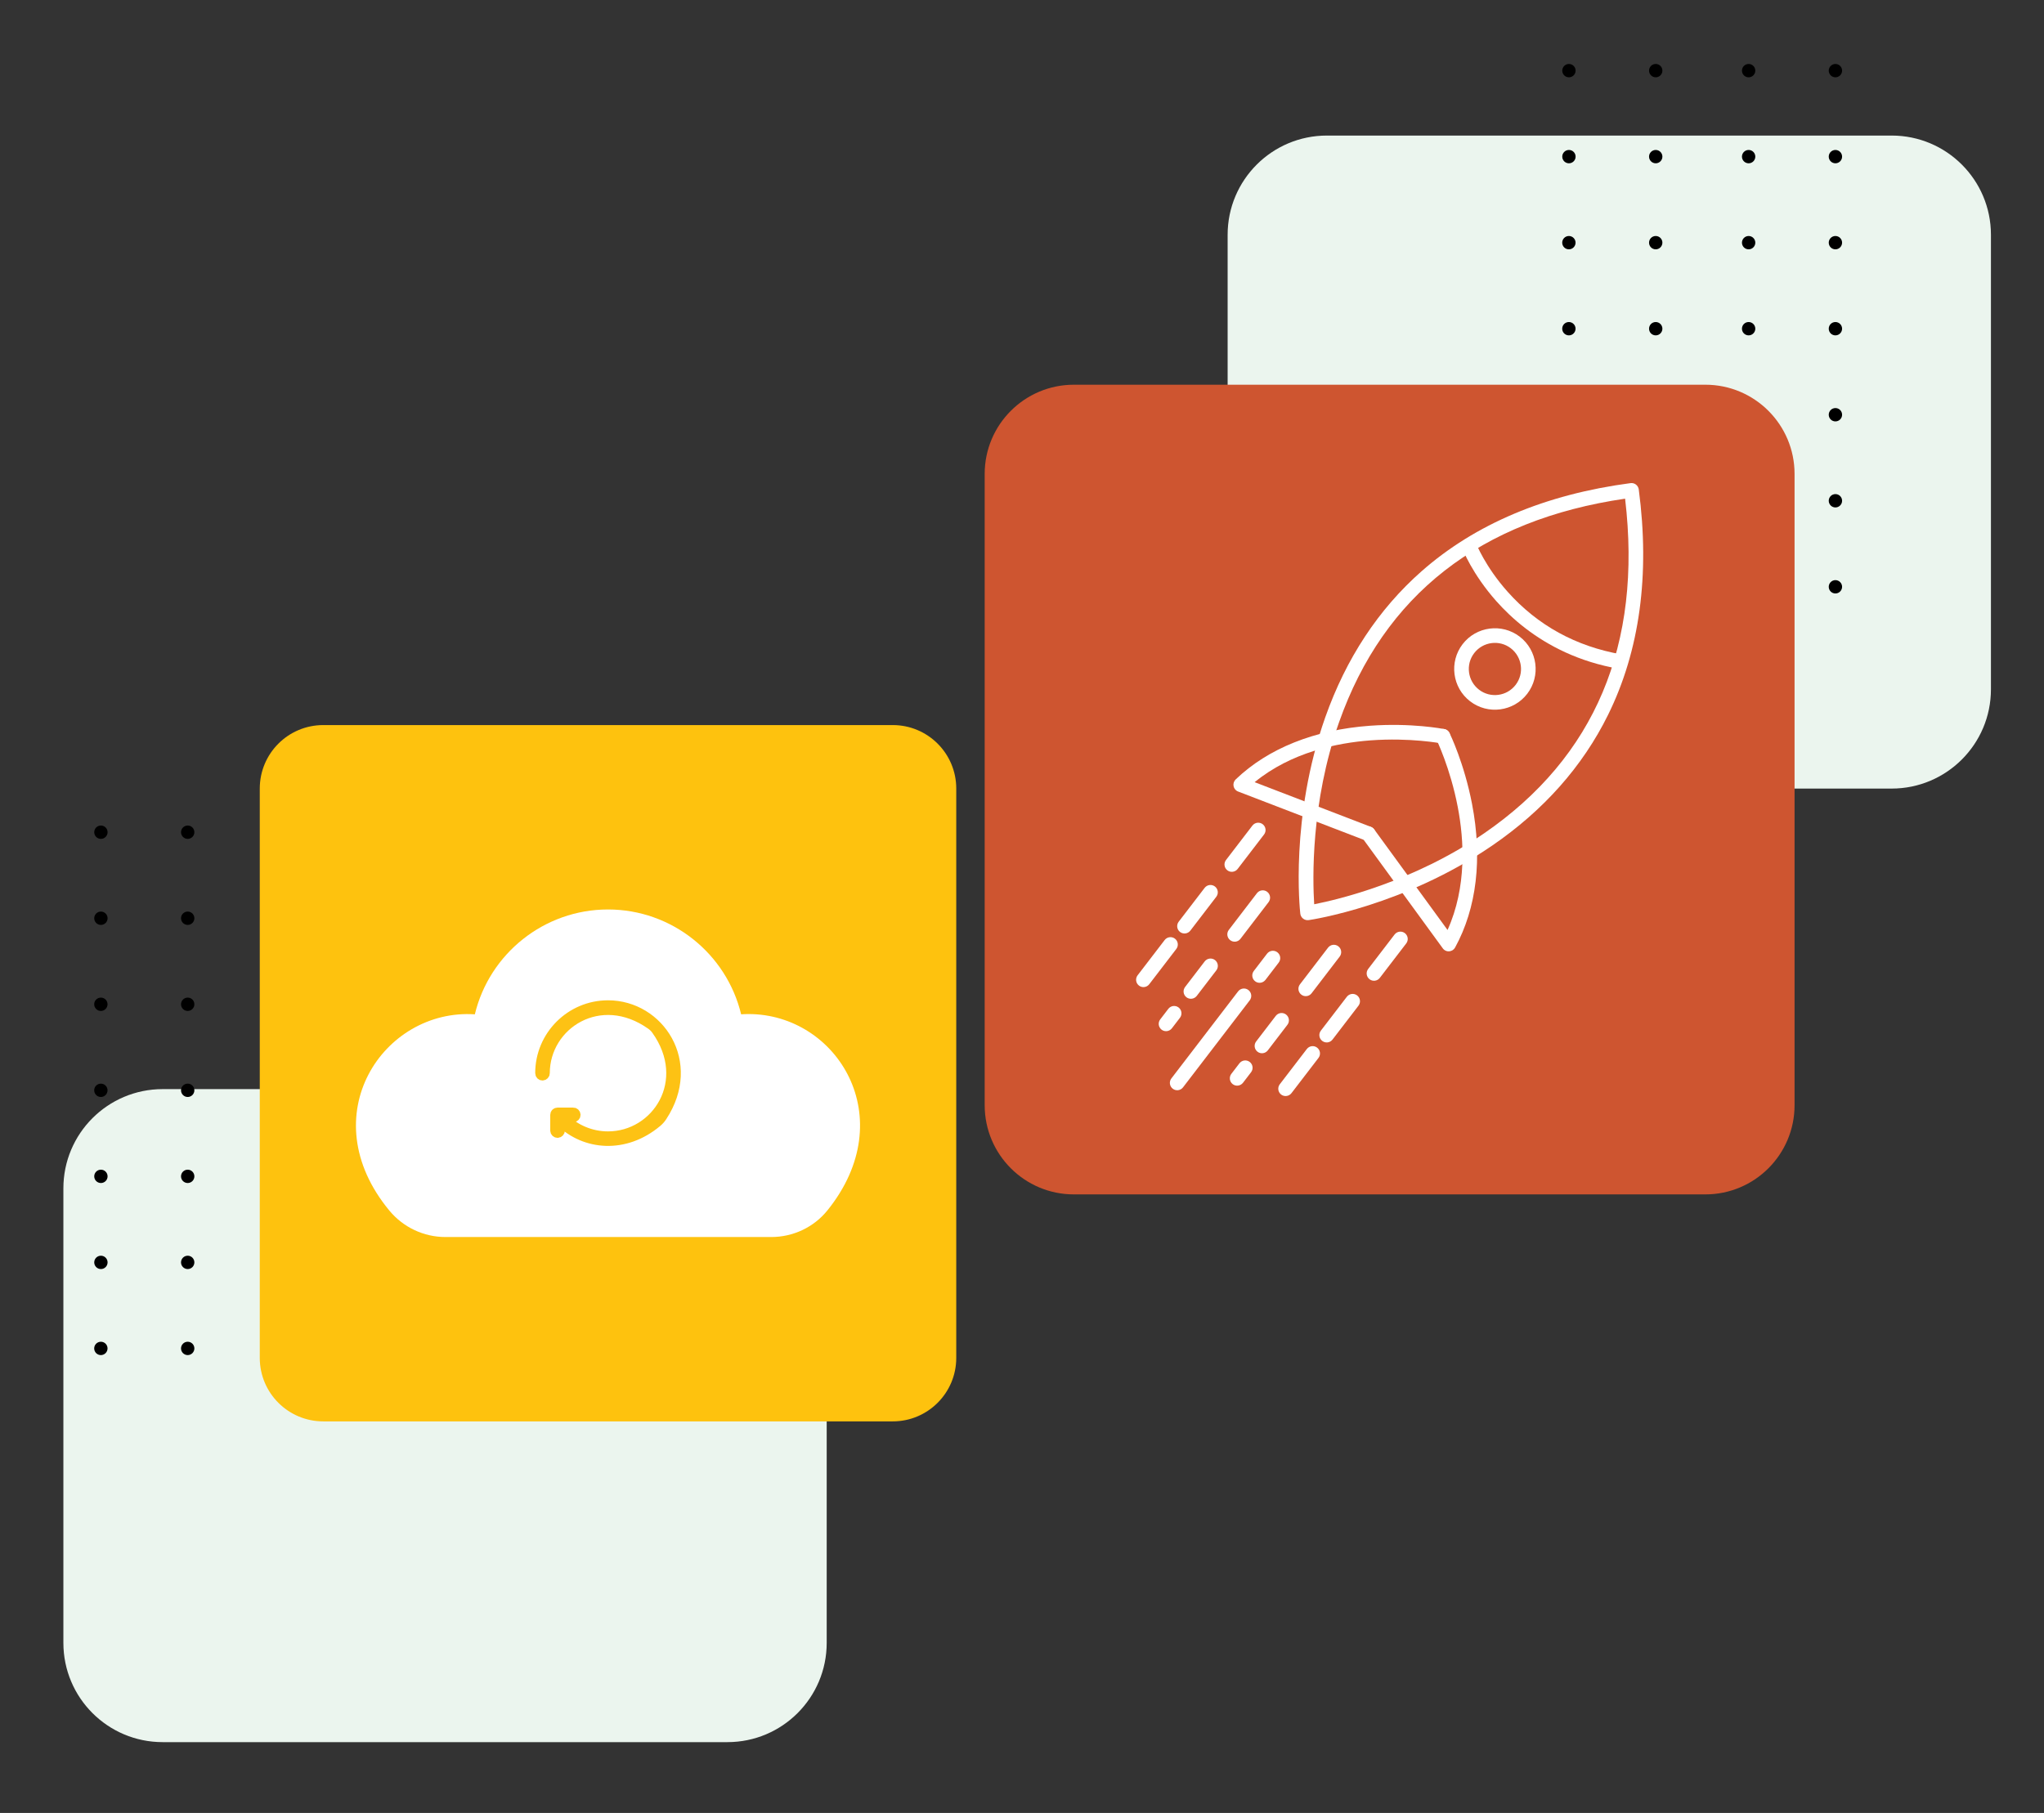 <?xml version="1.0" encoding="UTF-8"?><!--Generator: Adobe Illustrator 26.2.1, SVG Export Plug-In . SVG Version: 6.00 Build 0)--><svg xmlns="http://www.w3.org/2000/svg" xmlns:xlink="http://www.w3.org/1999/xlink" version="1.1" id="Layer_1" x="0px" y="0px" viewBox="0 0 447.25 396.79" style="enable-background:new 0 0 447.25 396.79" xml:space="preserve"><rect x="0" y="0" width="447.25" height="396.79" fill="#333333" stroke="none"/><style type="text/css">.st0{fill:#EBF5EE;}
	.st1{fill:#FFFFFF;}
	.st2{fill:#224344;}
	.st3{fill:#E6F3EA;}
	.st4{fill:#A1D1B5;}
	.st5{fill:#2A3745;}
	.st6{fill:#FEC20E;}
	.st7{fill:#CE5530;}
	.st8{fill:#4B9DD6;}
	.st9{fill:#D39EA8;}
	.st10{fill:#FFFFFF;stroke:#224344;stroke-width:9;stroke-miterlimit:10;}
	.st11{fill:#F6C13F;stroke:#224344;stroke-width:5;stroke-miterlimit:10;}
	.st12{fill:#FDC214;stroke:#FDC214;stroke-width:2;stroke-miterlimit:10;}
	.st13{fill:#FFFFFF;stroke:#224344;stroke-width:5;stroke-miterlimit:10;}
	.st14{fill:none;stroke:#224344;stroke-width:5;stroke-miterlimit:10;}
	.st15{fill:#ED6B52;}
	.st16{fill:#FFFFFF;stroke:#FFFFFF;stroke-width:3;stroke-miterlimit:10;}
	.st17{fill:#010101;}
	.st18{fill:#FFFFFF;stroke:#FFFFFF;stroke-width:2;stroke-miterlimit:10;}
	.st19{fill:#FFFFFF;stroke:#224344;stroke-width:3.5;stroke-miterlimit:10;}
	.st20{fill:none;stroke:#224344;stroke-width:3.5;stroke-miterlimit:10;}
	.st21{fill:#010101;stroke:#FDC214;stroke-width:0.25;stroke-miterlimit:10;}</style><g><g><path class="st0" d="M159.17,381.29H35.59c-12,0-21.72-9.72-21.72-21.72v-99.48c0-12,9.72-21.72,21.72-21.72h123.58    c12,0,21.72,9.72,21.72,21.72v99.48C180.89,371.56,171.17,381.29,159.17,381.29z"/><path class="st0" d="M413.92,172.59H290.34c-12,0-21.72-9.72-21.72-21.72V51.39c0-12,9.72-21.72,21.72-21.72h123.58    c12,0,21.72,9.72,21.72,21.72v99.48C435.64,162.86,425.91,172.59,413.92,172.59z"/><g><g><circle cx="22.08" cy="182.14" r="1.46"/><circle cx="41.07" cy="182.14" r="1.46"/><circle cx="22.08" cy="200.97" r="1.46"/><circle cx="41.07" cy="200.97" r="1.46"/><path d="M23.53,219.8c0,0.8-0.65,1.46-1.46,1.46c-0.8,0-1.46-0.65-1.46-1.46c0-0.8,0.65-1.46,1.46-1.46      C22.88,218.34,23.53,218.99,23.53,219.8z"/><path d="M42.53,219.8c0,0.8-0.65,1.46-1.46,1.46c-0.8,0-1.46-0.65-1.46-1.46c0-0.8,0.65-1.46,1.46-1.46      C41.88,218.34,42.53,218.99,42.53,219.8z"/><path d="M23.53,238.63c0,0.8-0.65,1.46-1.46,1.46c-0.8,0-1.46-0.65-1.46-1.46s0.65-1.46,1.46-1.46      C22.88,237.17,23.53,237.82,23.53,238.63z"/><path d="M42.53,238.63c0,0.8-0.65,1.46-1.46,1.46c-0.8,0-1.46-0.65-1.46-1.46s0.65-1.46,1.46-1.46      C41.88,237.17,42.53,237.82,42.53,238.63z"/><circle cx="22.08" cy="257.46" r="1.46"/><circle cx="41.07" cy="257.46" r="1.46"/><circle cx="22.08" cy="276.29" r="1.46"/><circle cx="41.07" cy="276.29" r="1.46"/><path d="M23.53,295.12c0,0.8-0.65,1.46-1.46,1.46c-0.8,0-1.46-0.65-1.46-1.46c0-0.8,0.65-1.46,1.46-1.46      C22.88,293.66,23.53,294.31,23.53,295.12z"/><path d="M42.53,295.12c0,0.8-0.65,1.46-1.46,1.46c-0.8,0-1.46-0.65-1.46-1.46c0-0.8,0.65-1.46,1.46-1.46      C41.88,293.66,42.53,294.31,42.53,295.12z"/></g><g><circle cx="61.4" cy="182.14" r="1.46"/><circle cx="80.4" cy="182.14" r="1.46"/><circle cx="61.4" cy="200.97" r="1.46"/><circle cx="80.4" cy="200.97" r="1.46"/><path d="M62.86,219.8c0,0.8-0.65,1.46-1.46,1.46c-0.8,0-1.46-0.65-1.46-1.46c0-0.8,0.65-1.46,1.46-1.46      C62.21,218.34,62.86,218.99,62.86,219.8z"/><path d="M81.85,219.8c0,0.8-0.65,1.46-1.46,1.46c-0.8,0-1.46-0.65-1.46-1.46c0-0.8,0.65-1.46,1.46-1.46      C81.2,218.34,81.85,218.99,81.85,219.8z"/><path d="M62.86,238.63c0,0.8-0.65,1.46-1.46,1.46c-0.8,0-1.46-0.65-1.46-1.46s0.65-1.46,1.46-1.46      C62.21,237.17,62.86,237.82,62.86,238.63z"/><path d="M81.85,238.63c0,0.8-0.65,1.46-1.46,1.46c-0.8,0-1.46-0.65-1.46-1.46s0.65-1.46,1.46-1.46      C81.2,237.17,81.85,237.82,81.85,238.63z"/><circle cx="61.4" cy="257.46" r="1.46"/><circle cx="80.4" cy="257.46" r="1.46"/><circle cx="61.4" cy="276.29" r="1.46"/><circle cx="80.4" cy="276.29" r="1.46"/><path d="M62.86,295.12c0,0.8-0.65,1.46-1.46,1.46c-0.8,0-1.46-0.65-1.46-1.46c0-0.8,0.65-1.46,1.46-1.46      C62.21,293.66,62.86,294.31,62.86,295.12z"/><path d="M81.85,295.12c0,0.8-0.65,1.46-1.46,1.46c-0.8,0-1.46-0.65-1.46-1.46c0-0.8,0.65-1.46,1.46-1.46      C81.2,293.66,81.85,294.31,81.85,295.12z"/></g></g><g><g><circle cx="343.3" cy="15.46" r="1.46"/><circle cx="362.29" cy="15.46" r="1.46"/><circle cx="343.3" cy="34.28" r="1.46"/><circle cx="362.29" cy="34.28" r="1.46"/><path d="M344.75,53.11c0,0.8-0.65,1.46-1.46,1.46s-1.46-0.65-1.46-1.46c0-0.8,0.65-1.46,1.46-1.46S344.75,52.31,344.75,53.11z"/><path d="M363.75,53.11c0,0.8-0.65,1.46-1.46,1.46s-1.46-0.65-1.46-1.46c0-0.8,0.65-1.46,1.46-1.46S363.75,52.31,363.75,53.11z"/><path d="M344.75,71.94c0,0.8-0.65,1.46-1.46,1.46s-1.46-0.65-1.46-1.46s0.65-1.46,1.46-1.46S344.75,71.14,344.75,71.94z"/><path d="M363.75,71.94c0,0.8-0.65,1.46-1.46,1.46s-1.46-0.65-1.46-1.46s0.65-1.46,1.46-1.46S363.75,71.14,363.75,71.94z"/><circle cx="343.3" cy="90.77" r="1.46"/><circle cx="362.29" cy="90.77" r="1.46"/><circle cx="343.3" cy="109.6" r="1.46"/><circle cx="362.29" cy="109.6" r="1.46"/><path d="M344.75,128.43c0,0.8-0.65,1.46-1.46,1.46s-1.46-0.65-1.46-1.46c0-0.8,0.65-1.46,1.46-1.46S344.75,127.63,344.75,128.43      z"/><path d="M363.75,128.43c0,0.8-0.65,1.46-1.46,1.46s-1.46-0.65-1.46-1.46c0-0.8,0.65-1.46,1.46-1.46S363.75,127.63,363.75,128.43      z"/></g><g><circle cx="382.62" cy="15.46" r="1.46"/><circle cx="401.61" cy="15.46" r="1.46"/><circle cx="382.62" cy="34.28" r="1.46"/><circle cx="401.61" cy="34.28" r="1.46"/><path d="M384.08,53.11c0,0.8-0.65,1.46-1.46,1.46s-1.46-0.65-1.46-1.46c0-0.8,0.65-1.46,1.46-1.46S384.08,52.31,384.08,53.11z"/><path d="M403.07,53.11c0,0.8-0.65,1.46-1.46,1.46s-1.46-0.65-1.46-1.46c0-0.8,0.65-1.46,1.46-1.46S403.07,52.31,403.07,53.11z"/><path d="M384.08,71.94c0,0.8-0.65,1.46-1.46,1.46s-1.46-0.65-1.46-1.46s0.65-1.46,1.46-1.46S384.08,71.14,384.08,71.94z"/><path d="M403.07,71.94c0,0.8-0.65,1.46-1.46,1.46s-1.46-0.65-1.46-1.46s0.65-1.46,1.46-1.46S403.07,71.14,403.07,71.94z"/><circle cx="382.62" cy="90.77" r="1.46"/><circle cx="401.61" cy="90.77" r="1.46"/><circle cx="382.62" cy="109.6" r="1.46"/><circle cx="401.61" cy="109.6" r="1.46"/><path d="M384.08,128.43c0,0.8-0.65,1.46-1.46,1.46s-1.46-0.65-1.46-1.46c0-0.8,0.65-1.46,1.46-1.46S384.08,127.63,384.08,128.43      z"/><path d="M403.07,128.43c0,0.8-0.65,1.46-1.46,1.46s-1.46-0.65-1.46-1.46c0-0.8,0.65-1.46,1.46-1.46S403.07,127.63,403.07,128.43      z"/></g></g></g><g><g><g><path class="st6" d="M195.34,311.09H70.74c-7.68,0-13.9-6.22-13.9-13.9v-124.6c0-7.68,6.22-13.9,13.9-13.9h124.6      c7.68,0,13.9,6.22,13.9,13.9v124.6C209.24,304.86,203.02,311.09,195.34,311.09z"/></g><g><path class="st1" d="M163.79,221.94c-0.54,0-1.08,0.02-1.62,0.06c-3.2-13.29-15.17-22.95-29.13-22.95s-25.94,9.65-29.14,22.95      c-19.97-1.33-35.9,22.19-18.68,42.98c3.02,3.64,7.51,5.76,12.25,5.76l71.29,0c4.76,0,9.29-2.12,12.28-5.82      C197.37,244.69,183.19,221.94,163.79,221.94z M178.56,255.99c-0.15,0.23-0.32,0.45-0.48,0.68L178.56,255.99z"/><path class="st12" d="M118.7,235.48c0.33,0,0.6-0.27,0.6-0.6c0-10.59,12.03-18.41,23.14-10.53c0.43,0.31,0.82,0.69,1.13,1.13      c7.89,11.11,0.06,23.14-10.53,23.14c-3.66,0-7.12-1.45-9.69-4.01h2.08c0.33,0,0.6-0.27,0.6-0.6s-0.27-0.6-0.6-0.6H122      c-0.04,0-0.07,0.01-0.1,0.02c-0.03,0.01-0.07,0.01-0.1,0.02c-0.04,0.02-0.08,0.04-0.12,0.06c-0.02,0.01-0.05,0.02-0.07,0.04      c-0.01,0.01-0.01,0.01-0.02,0.02c-0.03,0.02-0.05,0.05-0.07,0.08c-0.03,0.04-0.06,0.07-0.07,0.11      c-0.01,0.02-0.01,0.04-0.02,0.06c-0.02,0.06-0.03,0.11-0.03,0.17c0,0,0,0.01,0,0.01v3.43c0,0.33,0.27,0.6,0.6,0.6      c0.33,0,0.6-0.27,0.6-0.6v-1.9c5.33,5.23,14.14,6.09,21.24,0.12c0.43-0.36,0.81-0.79,1.11-1.26      c7.78-11.87-0.62-24.46-11.91-24.46c-8.23,0-14.93,6.7-14.93,14.93C118.11,235.21,118.37,235.48,118.7,235.48L118.7,235.48z"/></g></g><g><path class="st7" d="M373.15,261.41H234.98c-10.78,0-19.52-8.74-19.52-19.52V103.72c0-10.78,8.74-19.52,19.52-19.52h138.17     c10.78,0,19.52,8.74,19.52,19.52v138.17C392.67,252.67,383.93,261.41,373.15,261.41z"/><g id="XMLID_00000058580314260350081670000016918795344262392979_"><path id="XMLID_00000080184272050294307770000012571573539510862255_" class="st1" d="M285.14,201.06      C285.14,201.06,285.13,201.06,285.14,201.06c-0.35-0.27-0.57-0.66-0.62-1.09c-0.1-0.85-2.27-21.08,5.46-42.97      c4.56-12.91,11.65-23.66,21.06-31.96c11.75-10.35,27.13-16.84,45.74-19.3c0.88-0.12,1.68,0.5,1.8,1.38      c2.47,18.7,0.21,35.3-6.73,49.36c-5.56,11.26-14.1,20.89-25.39,28.62c-19.14,13.1-39.26,16.16-40.1,16.28      C285.91,201.44,285.48,201.32,285.14,201.06z M355.59,109.14c-31.7,4.63-52.76,21.09-62.59,48.93      c-6.23,17.63-5.78,34.53-5.44,39.84c5.23-1.03,21.75-4.93,37.16-15.51C349,165.72,359.38,141.08,355.59,109.14z"/><g id="XMLID_00000040535143517025438540000009713293209032961424_"><path id="XMLID_00000157308494240338812000000012895108425762679716_" class="st1" d="M316.02,207.89       c-0.12-0.09-0.23-0.2-0.32-0.33l-17.6-24.15c-0.52-0.71-0.36-1.72,0.35-2.24c0.71-0.52,1.72-0.36,2.24,0.35l16.05,22.02       c4.25-9.44,3.62-19.7,2.24-26.89c-1.63-8.54-4.65-14.74-4.68-14.81c-0.39-0.79-0.06-1.75,0.73-2.14       c0.79-0.39,1.75-0.06,2.14,0.73c0.13,0.26,3.21,6.59,4.93,15.53c2.3,11.93,1.02,22.79-3.71,31.42       c-0.26,0.48-0.75,0.79-1.3,0.83C316.7,208.24,316.32,208.12,316.02,207.89z"/></g><g id="XMLID_00000034773811775507434540000002454987092642583225_"><path id="XMLID_00000109004926439699460690000010041305540385160329_" class="st1" d="M270.52,173.02       c-0.3-0.23-0.52-0.57-0.6-0.96c-0.11-0.54,0.07-1.09,0.46-1.47c7.11-6.81,17.27-10.87,29.38-11.75       c9.08-0.66,15.99,0.67,16.28,0.73c0.87,0.17,1.43,1.01,1.26,1.88c-0.17,0.87-1.01,1.43-1.88,1.26       c-0.07-0.01-6.84-1.31-15.51-0.67c-7.3,0.54-17.37,2.59-25.38,9.15l25.43,9.78c0.83,0.32,1.24,1.24,0.92,2.07       c-0.32,0.83-1.24,1.24-2.07,0.92l-27.89-10.72C270.78,173.19,270.64,173.11,270.52,173.02z"/></g><g id="XMLID_00000098195652243798375570000013087494740038590615_"><path id="XMLID_00000035489738338064174280000008812369805484485039_" class="st1" d="M274.64,214.77       c-0.7-0.54-0.84-1.54-0.3-2.25l2.91-3.8c0.54-0.7,1.54-0.84,2.25-0.3c0.7,0.54,0.84,1.54,0.3,2.25l-2.91,3.8       C276.34,215.17,275.34,215.31,274.64,214.77z"/><path id="XMLID_00000120540147346848726150000012162521270967627182_" class="st1" d="M256.61,238.28       c-0.7-0.54-0.84-1.54-0.3-2.25l14.6-19.05c0.54-0.7,1.54-0.84,2.25-0.3c0.7,0.54,0.84,1.54,0.3,2.25l-14.6,19.05       C258.32,238.69,257.31,238.82,256.61,238.28z"/><path id="XMLID_00000141454352047182739540000008483097972964279944_" class="st1" d="M284.74,217.69       c-0.7-0.54-0.84-1.54-0.3-2.25l6.15-8.03c0.54-0.7,1.54-0.84,2.25-0.3c0.7,0.54,0.84,1.54,0.3,2.25l-6.15,8.03       C286.45,218.1,285.44,218.23,284.74,217.69z"/><path id="XMLID_00000119824590997137700150000013705100220054916753_" class="st1" d="M275.16,230.19       c-0.7-0.54-0.84-1.54-0.3-2.25l4.29-5.6c0.54-0.7,1.54-0.84,2.25-0.3c0.7,0.54,0.84,1.54,0.3,2.25l-4.29,5.6       C276.87,230.59,275.86,230.73,275.16,230.19z"/><path id="XMLID_00000018954432275169039670000003232030459820398987_" class="st1" d="M269.73,237.28       c-0.7-0.54-0.84-1.54-0.3-2.25l1.77-2.31c0.54-0.7,1.54-0.84,2.25-0.3c0.7,0.54,0.84,1.54,0.3,2.25l-1.77,2.31       C271.44,237.68,270.43,237.82,269.73,237.28z"/><path id="XMLID_00000116918010341441304510000013191751851007739019_" class="st1" d="M299.67,214.32       c-0.7-0.54-0.84-1.54-0.3-2.25l5.78-7.54c0.54-0.7,1.54-0.84,2.25-0.3c0.7,0.54,0.84,1.54,0.3,2.25l-5.78,7.54       C301.38,214.73,300.37,214.86,299.67,214.32z"/><path id="XMLID_00000103242958808056976970000004957205375532114323_" class="st1" d="M289.32,227.82       c-0.7-0.54-0.84-1.54-0.3-2.25l5.68-7.41c0.54-0.7,1.54-0.84,2.25-0.3c0.7,0.54,0.84,1.54,0.3,2.25l-5.68,7.41       C291.03,228.23,290.03,228.36,289.32,227.82z"/><path id="XMLID_00000033361490577861612130000014556571839784374717_" class="st1" d="M280.33,239.56       c-0.7-0.54-0.84-1.54-0.3-2.25l5.92-7.72c0.54-0.7,1.54-0.84,2.25-0.3c0.7,0.54,0.84,1.54,0.3,2.25l-5.92,7.72       C282.04,239.96,281.03,240.09,280.33,239.56z"/></g><g id="XMLID_00000064325576408497452380000008498469843914521759_"><path id="XMLID_00000144297036747838234470000001563428735876205448_" class="st1" d="M269.18,205.77       c-0.7-0.54-0.84-1.54-0.3-2.25l6.15-8.03c0.54-0.7,1.54-0.84,2.25-0.3c0.7,0.54,0.84,1.54,0.3,2.25l-6.15,8.03       C270.89,206.18,269.89,206.31,269.18,205.77z"/><path id="XMLID_00000009579708408068077060000013465774693900682415_" class="st1" d="M259.61,218.27       c-0.7-0.54-0.84-1.54-0.3-2.25l4.29-5.6c0.54-0.7,1.54-0.84,2.25-0.3c0.7,0.54,0.84,1.54,0.3,2.25l-4.29,5.6       C261.31,218.67,260.31,218.8,259.61,218.27z"/><path id="XMLID_00000128452456992711619000000017238792841750374052_" class="st1" d="M254.17,225.36       c-0.7-0.54-0.84-1.54-0.3-2.25l1.77-2.31c0.54-0.7,1.54-0.84,2.25-0.3c0.7,0.54,0.84,1.54,0.3,2.25l-1.77,2.31       C255.88,225.76,254.87,225.89,254.17,225.36z"/><path id="XMLID_00000037670894366569924970000003148871451394626994_" class="st1" d="M268.56,190.48       c-0.7-0.54-0.84-1.54-0.3-2.25l5.78-7.54c0.54-0.7,1.54-0.84,2.25-0.3c0.7,0.54,0.84,1.54,0.3,2.25l-5.78,7.54       C270.27,190.88,269.26,191.02,268.56,190.48z"/><path id="XMLID_00000094606244091622944480000010557158294736778675_" class="st1" d="M258.21,203.98       c-0.7-0.54-0.84-1.54-0.3-2.25l5.68-7.41c0.54-0.7,1.54-0.84,2.25-0.3c0.7,0.54,0.84,1.54,0.3,2.25l-5.68,7.41       C259.92,204.38,258.92,204.51,258.21,203.98z"/><path id="XMLID_00000143617513904571121020000014898309848841722534_" class="st1" d="M249.22,215.71       c-0.7-0.54-0.84-1.54-0.3-2.25l5.92-7.72c0.54-0.7,1.54-0.84,2.25-0.3c0.7,0.54,0.84,1.54,0.3,2.25l-5.92,7.72       C250.93,216.12,249.92,216.25,249.22,215.71z"/></g><path id="XMLID_00000055680263163438640080000003742738000812381847_" class="st1" d="M333.81,137.53      c-2.61-2-4.73-4.08-6.41-5.97c-5.27-5.95-7.35-11.31-7.44-11.54c-0.32-0.83,0.1-1.75,0.93-2.07c0.83-0.31,1.75,0.1,2.07,0.92      c0.02,0.06,2.01,5.14,6.93,10.65c6.56,7.36,14.96,11.97,24.95,13.71c0.87,0.15,1.45,0.98,1.3,1.85      c-0.15,0.87-0.98,1.45-1.85,1.3C345.49,144.87,338.77,141.33,333.81,137.53z"/><path id="XMLID_00000147900361037397610330000003810658445468658817_" class="st1" d="M321.68,153.49      c-3.9-2.99-4.64-8.6-1.65-12.5c2.99-3.9,8.6-4.64,12.5-1.65c3.9,2.99,4.64,8.6,1.65,12.5      C331.19,155.74,325.58,156.49,321.68,153.49z M330.58,141.88c-2.5-1.92-6.09-1.44-8.01,1.06c-1.92,2.5-1.44,6.09,1.06,8.01      c2.5,1.92,6.09,1.44,8.01-1.06C333.56,147.39,333.08,143.8,330.58,141.88z"/></g></g></g></g></svg>